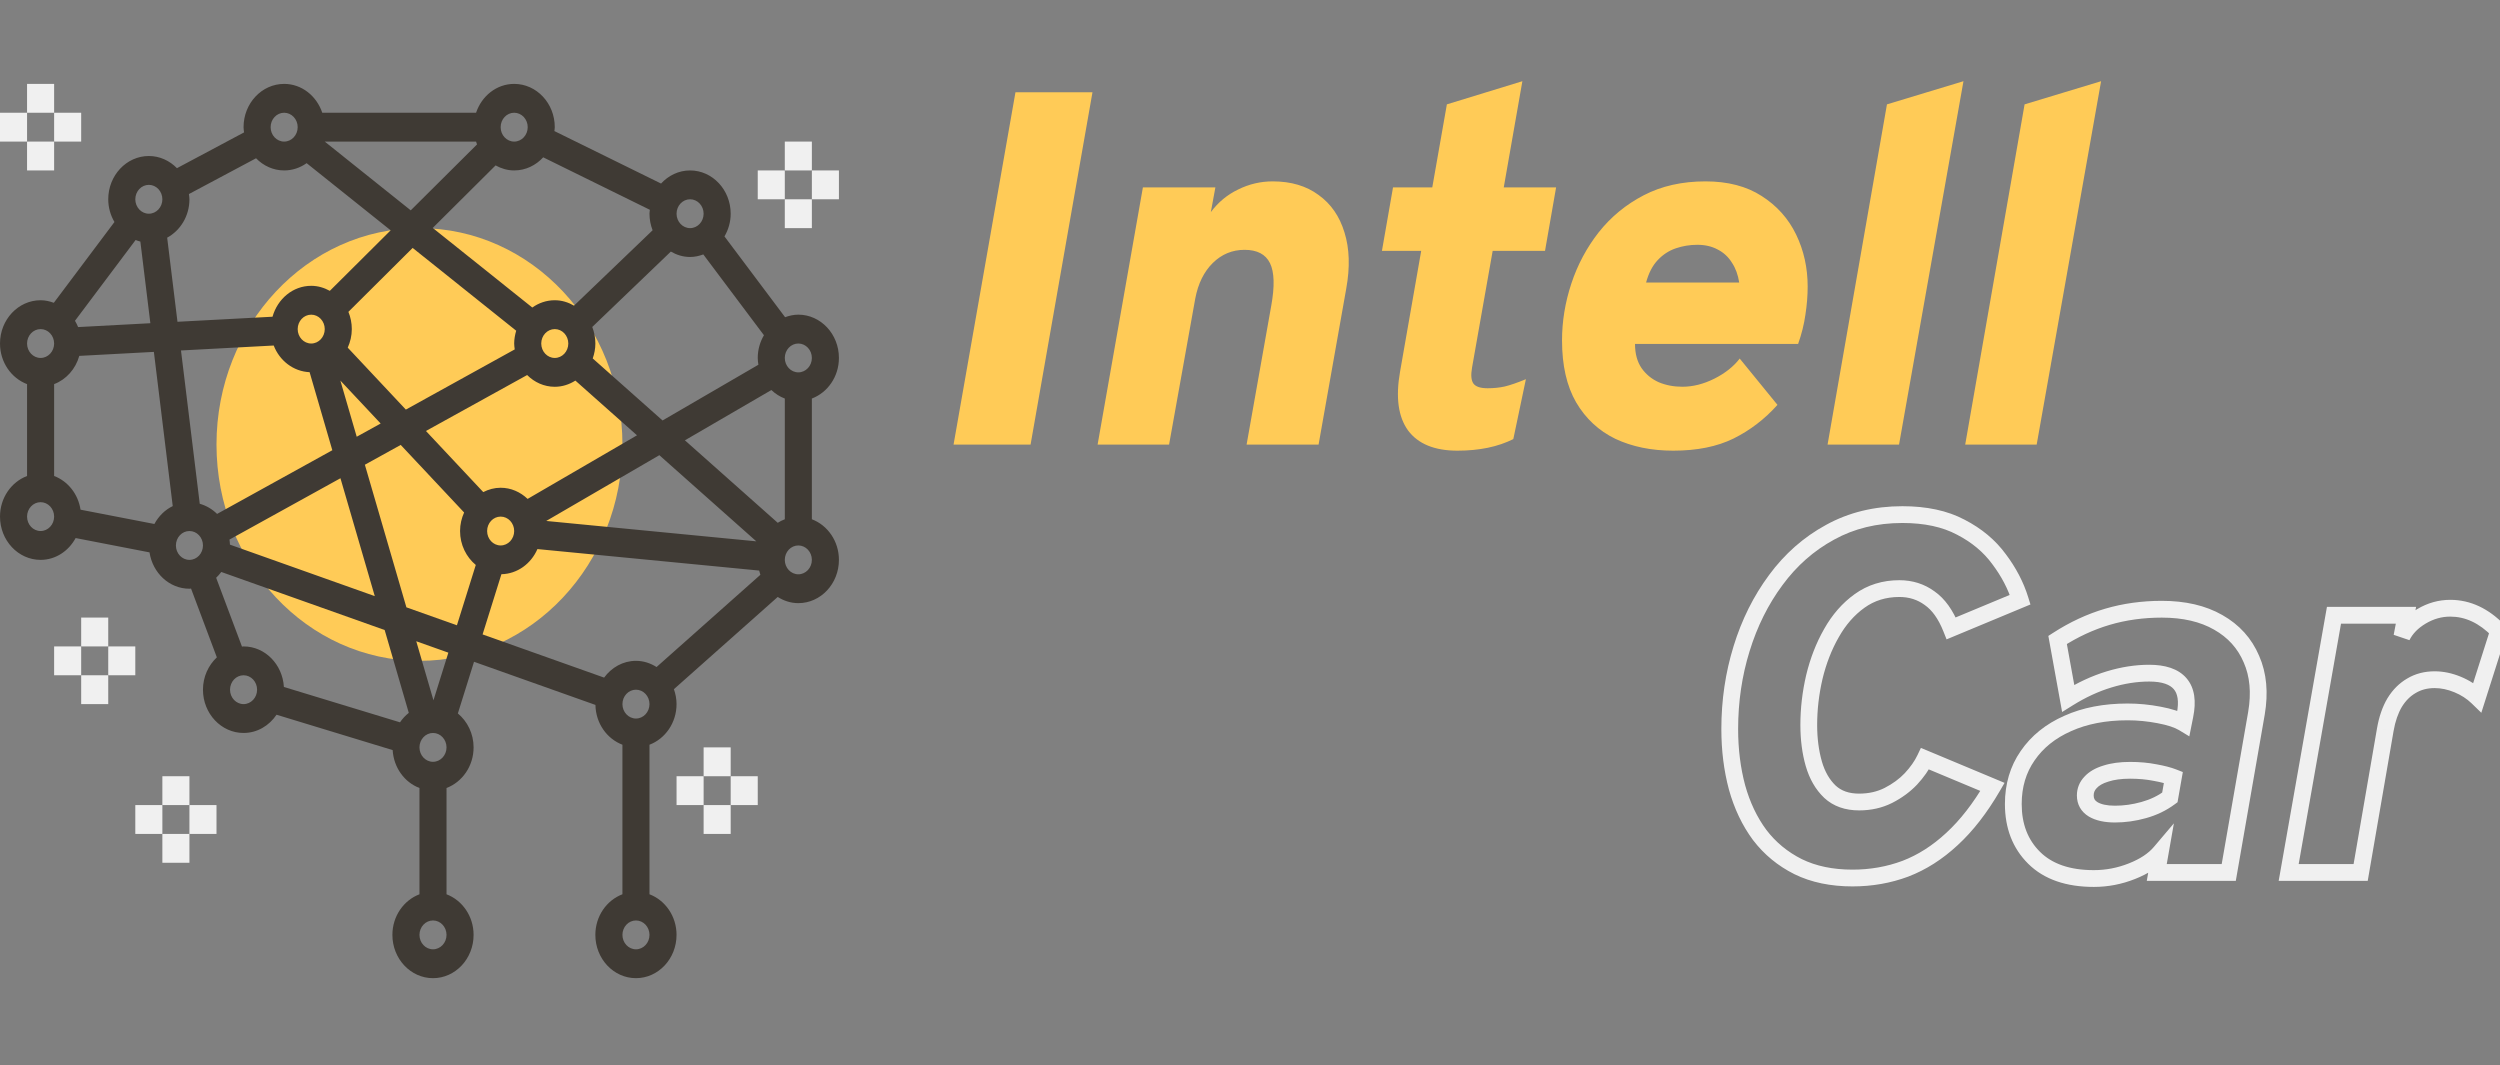 <svg width="298" height="127" viewBox="0 0 298 127" fill="none" xmlns="http://www.w3.org/2000/svg">
<rect x="0" y="0" width="298" height="127" fill="#808080" stroke="none"/>
<path d="M50 78.772C63.362 78.772 74.194 67.226 74.194 52.983C74.194 38.739 63.362 27.193 50 27.193C36.638 27.193 25.806 38.739 25.806 52.983C25.806 67.226 36.638 78.772 50 78.772Z" fill="#FFCB57"/>
<path d="M96.774 61.895V47.507C98.647 46.795 100 44.904 100 42.665C100 39.821 97.829 37.507 95.161 37.507C94.606 37.507 94.081 37.627 93.584 37.811L86.356 28.18C86.818 27.394 87.097 26.471 87.097 25.474C87.097 22.63 84.926 20.316 82.258 20.316C80.902 20.316 79.679 20.918 78.798 21.879L66.084 15.624C66.098 15.467 66.129 15.318 66.129 15.158C66.129 12.314 63.958 10 61.29 10C59.19 10 57.416 11.443 56.748 13.439H38.413C37.745 11.443 35.971 10 33.871 10C31.203 10 29.032 12.314 29.032 15.158C29.032 15.371 29.068 15.576 29.092 15.782L21.092 20.046C20.221 19.154 19.044 18.596 17.742 18.596C15.074 18.596 12.903 20.911 12.903 23.754C12.903 24.752 13.182 25.675 13.642 26.464L6.415 36.094C5.918 35.91 5.394 35.789 4.839 35.789C2.171 35.789 0 38.104 0 40.947C0 43.186 1.353 45.077 3.226 45.789V56.739C1.353 57.449 0 59.34 0 61.579C0 64.423 2.171 66.737 4.839 66.737C6.631 66.737 8.179 65.681 9.016 64.136L17.821 65.843C18.194 68.293 20.177 70.176 22.581 70.176C22.647 70.176 22.706 70.158 22.771 70.155L25.848 78.356C24.842 79.303 24.194 80.67 24.194 82.211C24.194 85.054 26.364 87.369 29.032 87.369C30.655 87.369 32.086 86.505 32.963 85.195L46.805 89.411C46.929 91.505 48.219 93.252 50 93.929V106.599C48.127 107.311 46.774 109.202 46.774 111.441C46.774 114.284 48.945 116.598 51.613 116.598C54.281 116.598 56.452 114.284 56.452 111.441C56.452 109.202 55.098 107.311 53.226 106.599V93.929C55.098 93.218 56.452 91.326 56.452 89.088C56.452 87.441 55.71 85.986 54.577 85.042L56.503 78.884L70.976 84.026C71.014 86.222 72.347 88.068 74.192 88.77V106.597C72.319 107.309 70.966 109.2 70.966 111.439C70.966 114.283 73.137 116.597 75.805 116.597C78.473 116.597 80.644 114.283 80.644 111.439C80.644 109.2 79.29 107.309 77.418 106.597V88.772C79.29 88.06 80.644 86.168 80.644 83.93C80.644 83.302 80.523 82.707 80.329 82.15L92.705 71.157C93.427 71.615 94.261 71.895 95.161 71.895C97.829 71.895 100 69.581 100 66.737C100 64.498 98.647 62.607 96.774 61.895ZM27.41 64.921C27.407 64.715 27.377 64.517 27.352 64.318L40.582 57.006L44.674 71.058L27.41 64.921ZM23.81 60.049L21.574 41.776L32.627 41.186C33.329 42.999 34.973 44.281 36.905 44.364L39.613 53.667L25.876 61.259C25.298 60.687 24.593 60.271 23.81 60.049ZM9.31 38.987C9.208 38.724 9.077 38.477 8.937 38.238L16.165 28.608C16.352 28.677 16.535 28.751 16.731 28.795L17.923 38.528L9.31 38.987ZM19.927 28.331C21.495 27.477 22.581 25.756 22.581 23.754C22.581 23.541 22.545 23.337 22.521 23.13L30.521 18.866C31.392 19.759 32.569 20.316 33.871 20.316C34.861 20.316 35.782 19.994 36.55 19.448L46.566 27.454L39.315 34.669C38.647 34.301 37.9 34.07 37.097 34.07C34.913 34.07 33.084 35.63 32.484 37.753L21.155 38.356L19.927 28.331ZM56.86 17.216L48.961 25.073L38.708 16.877H56.748C56.787 16.991 56.815 17.106 56.86 17.216ZM61.356 41.649L48.377 48.824L41.45 41.439C41.752 40.765 41.935 40.022 41.935 39.228C41.935 38.496 41.787 37.803 41.529 37.172L49.187 29.552L61.531 39.421C61.389 39.906 61.29 40.413 61.29 40.947C61.29 41.188 61.327 41.417 61.356 41.649ZM38.71 39.228C38.71 40.175 37.987 40.947 37.097 40.947C36.206 40.947 35.484 40.175 35.484 39.228C35.484 38.281 36.206 37.509 37.097 37.509C37.987 37.509 38.71 38.281 38.71 39.228ZM45.374 50.483L42.521 52.059L40.571 45.363L45.374 50.483ZM43.492 55.396L47.766 53.034L55.323 61.089C55.023 61.761 54.839 62.504 54.839 63.298C54.839 64.947 55.581 66.4 56.713 67.344L54.465 74.534L48.442 72.394L43.492 55.396ZM59.677 65.018C58.787 65.018 58.065 64.246 58.065 63.298C58.065 62.351 58.787 61.579 59.677 61.579C60.568 61.579 61.29 62.351 61.29 63.298C61.29 64.246 60.568 65.018 59.677 65.018ZM59.677 58.14C58.932 58.14 58.236 58.335 57.605 58.658L50.771 51.373L62.836 44.704C63.7 45.567 64.853 46.105 66.129 46.105C67.029 46.105 67.863 45.825 68.585 45.366L75.929 51.889L62.892 59.469C62.034 58.653 60.916 58.14 59.677 58.14ZM79.965 29.987C80.65 30.386 81.424 30.632 82.258 30.632C82.813 30.632 83.337 30.511 83.834 30.327L91.061 39.959C90.602 40.748 90.323 41.669 90.323 42.667C90.323 42.944 90.36 43.212 90.4 43.477L78.976 50.12L70.653 42.727C70.847 42.17 70.968 41.575 70.968 40.947C70.968 40.248 70.834 39.582 70.597 38.974L79.965 29.987ZM92.707 62.317L81.64 52.486L91.948 46.492C92.411 46.936 92.952 47.28 93.55 47.507V61.895C93.253 62.009 92.973 62.148 92.707 62.317ZM67.742 40.947C67.742 41.895 67.019 42.667 66.129 42.667C65.239 42.667 64.516 41.895 64.516 40.947C64.516 40 65.239 39.228 66.129 39.228C67.019 39.228 67.742 40 67.742 40.947ZM78.594 54.258L90.152 64.526L65.11 62.098L78.594 54.258ZM96.774 42.667C96.774 43.614 96.052 44.386 95.161 44.386C94.271 44.386 93.548 43.614 93.548 42.667C93.548 41.719 94.271 40.947 95.161 40.947C96.052 40.947 96.774 41.719 96.774 42.667ZM82.258 23.754C83.148 23.754 83.871 24.526 83.871 25.474C83.871 26.421 83.148 27.193 82.258 27.193C81.368 27.193 80.645 26.421 80.645 25.474C80.645 24.526 81.368 23.754 82.258 23.754ZM77.463 25.008C77.45 25.164 77.419 25.314 77.419 25.474C77.419 26.174 77.553 26.839 77.79 27.448L68.421 36.434C67.737 36.035 66.963 35.789 66.129 35.789C65.139 35.789 64.218 36.111 63.45 36.658L51.582 27.169L59.074 19.716C59.74 20.087 60.487 20.316 61.29 20.316C62.647 20.316 63.871 19.714 64.75 18.753L77.463 25.008ZM61.29 13.439C62.181 13.439 62.903 14.211 62.903 15.158C62.903 16.105 62.181 16.877 61.29 16.877C60.4 16.877 59.677 16.105 59.677 15.158C59.677 14.211 60.4 13.439 61.29 13.439ZM33.871 13.439C34.761 13.439 35.484 14.211 35.484 15.158C35.484 16.105 34.761 16.877 33.871 16.877C32.981 16.877 32.258 16.105 32.258 15.158C32.258 14.211 32.981 13.439 33.871 13.439ZM17.742 22.035C18.632 22.035 19.355 22.807 19.355 23.754C19.355 24.702 18.632 25.474 17.742 25.474C16.852 25.474 16.129 24.702 16.129 23.754C16.129 22.807 16.852 22.035 17.742 22.035ZM4.839 39.228C5.729 39.228 6.452 40 6.452 40.947C6.452 41.895 5.729 42.667 4.839 42.667C3.948 42.667 3.226 41.895 3.226 40.947C3.226 40 3.948 39.228 4.839 39.228ZM4.839 63.298C3.948 63.298 3.226 62.526 3.226 61.579C3.226 60.632 3.948 59.86 4.839 59.86C5.729 59.86 6.452 60.632 6.452 61.579C6.452 62.526 5.729 63.298 4.839 63.298ZM6.452 56.737V45.787C7.894 45.239 9.008 43.992 9.452 42.421L18.342 41.946L20.59 60.326C19.665 60.773 18.908 61.526 18.403 62.458L9.6 60.754C9.315 58.883 8.089 57.36 6.452 56.737ZM20.968 65.018C20.968 64.07 21.69 63.298 22.581 63.298C23.471 63.298 24.194 64.07 24.194 65.018C24.194 65.965 23.471 66.737 22.581 66.737C21.69 66.737 20.968 65.965 20.968 65.018ZM25.765 68.871C25.989 68.661 26.192 68.429 26.376 68.178L45.852 75.098L48.727 84.972C48.327 85.292 47.973 85.668 47.682 86.101L33.84 81.886C33.681 79.197 31.597 77.053 29.032 77.053C28.968 77.053 28.907 77.07 28.843 77.073L25.765 68.871ZM29.032 83.93C28.142 83.93 27.419 83.158 27.419 82.211C27.419 81.263 28.142 80.491 29.032 80.491C29.923 80.491 30.645 81.263 30.645 82.211C30.645 83.158 29.923 83.93 29.032 83.93ZM51.613 113.158C50.723 113.158 50 112.386 50 111.439C50 110.491 50.723 109.719 51.613 109.719C52.503 109.719 53.226 110.491 53.226 111.439C53.226 112.386 52.503 113.158 51.613 113.158ZM51.613 90.807C50.723 90.807 50 90.035 50 89.088C50 88.141 50.723 87.369 51.613 87.369C52.503 87.369 53.226 88.141 53.226 89.088C53.226 90.035 52.503 90.807 51.613 90.807ZM51.668 83.476L49.618 76.437L53.444 77.797L51.668 83.476ZM59.768 68.446C61.674 68.408 63.306 67.191 64.061 65.449L90.49 68.011C90.532 68.183 90.581 68.351 90.637 68.516L78.261 79.51C77.539 79.052 76.707 78.772 75.806 78.772C74.261 78.772 72.897 79.563 72.011 80.77L57.524 75.622L59.768 68.446ZM75.806 113.158C74.916 113.158 74.194 112.386 74.194 111.439C74.194 110.491 74.916 109.719 75.806 109.719C76.697 109.719 77.419 110.491 77.419 111.439C77.419 112.386 76.697 113.158 75.806 113.158ZM75.806 85.649C74.916 85.649 74.194 84.877 74.194 83.93C74.194 82.983 74.916 82.211 75.806 82.211C76.697 82.211 77.419 82.983 77.419 83.93C77.419 84.877 76.697 85.649 75.806 85.649ZM95.161 68.456C94.271 68.456 93.548 67.684 93.548 66.737C93.548 65.79 94.271 65.018 95.161 65.018C96.052 65.018 96.774 65.79 96.774 66.737C96.774 67.684 96.052 68.456 95.161 68.456Z" fill="#3F3A34"/>
<path d="M6.452 10H3.226V13.439H6.452V10Z" fill="#F0F0F0"/>
<path d="M6.452 16.877H3.226V20.316H6.452V16.877Z" fill="#F0F0F0"/>
<path d="M9.677 13.439H6.452V16.877H9.677V13.439Z" fill="#F0F0F0"/>
<path d="M3.226 13.439H0V16.877H3.226V13.439Z" fill="#F0F0F0"/>
<path d="M87.097 89.088H83.871V92.526H87.097V89.088Z" fill="#F0F0F0"/>
<path d="M87.097 95.965H83.871V99.404H87.097V95.965Z" fill="#F0F0F0"/>
<path d="M90.323 92.526H87.097V95.965H90.323V92.526Z" fill="#F0F0F0"/>
<path d="M83.871 92.526H80.645V95.965H83.871V92.526Z" fill="#F0F0F0"/>
<path d="M96.774 16.877H93.548V20.316H96.774V16.877Z" fill="#F0F0F0"/>
<path d="M96.774 23.754H93.548V27.193H96.774V23.754Z" fill="#F0F0F0"/>
<path d="M100 20.316H96.774V23.754H100V20.316Z" fill="#F0F0F0"/>
<path d="M93.548 20.316H90.323V23.754H93.548V20.316Z" fill="#F0F0F0"/>
<path d="M22.581 92.526H19.355V95.965H22.581V92.526Z" fill="#F0F0F0"/>
<path d="M22.581 99.404H19.355V102.842H22.581V99.404Z" fill="#F0F0F0"/>
<path d="M25.806 95.965H22.581V99.404H25.806V95.965Z" fill="#F0F0F0"/>
<path d="M19.355 95.965H16.129V99.404H19.355V95.965Z" fill="#F0F0F0"/>
<path d="M12.903 73.614H9.677V77.053H12.903V73.614Z" fill="#F0F0F0"/>
<path d="M12.903 80.491H9.677V83.93H12.903V80.491Z" fill="#F0F0F0"/>
<path d="M16.129 77.053H12.903V80.491H16.129V77.053Z" fill="#F0F0F0"/>
<path d="M9.677 77.053H6.452V80.491H9.677V77.053Z" fill="#F0F0F0"/>
<path d="M113.663 53L121.043 11H130.223L122.843 53H113.663ZM130.833 53L136.233 22.34H144.873L144.333 25.28C145.213 24.1 146.303 23.2 147.603 22.58C148.903 21.94 150.273 21.62 151.713 21.62C153.893 21.62 155.713 22.16 157.173 23.24C158.653 24.3 159.683 25.79 160.263 27.71C160.863 29.63 160.933 31.86 160.473 34.4L157.173 53H148.593L151.533 36.44C151.953 34.12 151.903 32.43 151.383 31.37C150.863 30.31 149.853 29.78 148.353 29.78C146.893 29.78 145.633 30.3 144.573 31.34C143.513 32.38 142.813 33.8 142.473 35.6L139.353 53H130.833ZM173.727 53.72C171.007 53.72 169.047 52.92 167.847 51.32C166.667 49.7 166.347 47.36 166.887 44.3L169.407 29.9H164.727L166.047 22.34H170.727L172.467 12.44L181.467 9.68L179.247 22.34H185.487L184.167 29.9H177.927L175.467 43.82C175.307 44.72 175.367 45.36 175.647 45.74C175.927 46.1 176.487 46.28 177.327 46.28C178.047 46.28 178.727 46.21 179.367 46.07C180.027 45.91 180.867 45.62 181.887 45.2L180.387 52.34C178.547 53.26 176.327 53.72 173.727 53.72ZM199.454 53.72C196.854 53.72 194.554 53.25 192.554 52.31C190.574 51.35 189.014 49.9 187.874 47.96C186.754 46.02 186.194 43.56 186.194 40.58C186.194 38.3 186.564 36.04 187.304 33.8C188.044 31.56 189.134 29.52 190.574 27.68C192.034 25.84 193.824 24.37 195.944 23.27C198.064 22.17 200.514 21.62 203.294 21.62C205.954 21.62 208.184 22.2 209.984 23.36C211.804 24.52 213.174 26.05 214.094 27.95C215.014 29.85 215.474 31.92 215.474 34.16C215.474 35.24 215.384 36.36 215.204 37.52C215.044 38.66 214.754 39.82 214.334 41H194.894C194.894 42.16 195.154 43.12 195.674 43.88C196.194 44.62 196.874 45.18 197.714 45.56C198.574 45.92 199.514 46.1 200.534 46.1C201.794 46.1 203.064 45.78 204.344 45.14C205.624 44.5 206.634 43.7 207.374 42.74L211.874 48.26C210.354 49.96 208.604 51.3 206.624 52.28C204.664 53.24 202.274 53.72 199.454 53.72ZM196.214 33.68H207.314C207.174 32.76 206.884 31.97 206.444 31.31C206.024 30.63 205.464 30.11 204.764 29.75C204.064 29.37 203.254 29.18 202.334 29.18C201.434 29.18 200.574 29.32 199.754 29.6C198.934 29.88 198.214 30.35 197.594 31.01C196.974 31.67 196.514 32.56 196.214 33.68ZM217.845 53L224.925 12.44L234.045 9.68L226.365 53H217.845ZM234.251 53L241.331 12.44L250.451 9.68L242.771 53H234.251Z" fill="#FFCB57"/>
<path d="M214.345 103.31L213.898 104.204L213.906 104.208L214.345 103.31ZM209.755 99.53L208.951 100.125L208.96 100.136L209.755 99.53ZM207.055 93.86L206.089 94.119L206.091 94.128L207.055 93.86ZM207.595 77.33L208.55 77.625L208.551 77.624L207.595 77.33ZM211.675 69.14L212.478 69.736L212.481 69.733L211.675 69.14ZM218.155 63.44L218.632 64.319L218.638 64.316L218.155 63.44ZM233.725 62.84L233.255 63.723L233.267 63.729L233.725 62.84ZM238.285 66.65L237.478 67.24L237.482 67.246L237.486 67.252L238.285 66.65ZM240.805 71.48L241.189 72.403L242.029 72.054L241.76 71.184L240.805 71.48ZM232.585 74.9L231.656 75.269L232.031 76.213L232.969 75.823L232.585 74.9ZM230.005 71.3L229.415 72.107L229.424 72.114L229.433 72.12L230.005 71.3ZM221.665 71.63L222.247 72.443L222.25 72.441L221.665 71.63ZM218.305 75.47L219.174 75.965L219.177 75.96L218.305 75.47ZM216.265 80.72L215.292 80.487L215.291 80.494L216.265 80.72ZM216.205 91.04L215.243 91.315L215.245 91.318L216.205 91.04ZM218.125 94.37L217.434 95.093L217.443 95.102L218.125 94.37ZM225.085 94.82L225.532 95.715L225.539 95.711L225.085 94.82ZM227.785 92.84L228.511 93.528L228.519 93.519L227.785 92.84ZM229.465 90.44L229.851 89.517L228.971 89.15L228.562 90.011L229.465 90.44ZM237.505 93.8L238.369 94.303L238.944 93.317L237.891 92.877L237.505 93.8ZM232.675 100.01L231.998 99.274L231.994 99.278L232.675 100.01ZM227.125 103.55L227.475 104.487L227.483 104.484L227.125 103.55ZM220.825 103.66C218.466 103.66 216.462 103.232 214.784 102.412L213.906 104.208C215.908 105.188 218.224 105.66 220.825 105.66V103.66ZM214.792 102.416C213.086 101.562 211.676 100.4 210.55 98.924L208.96 100.136C210.274 101.86 211.924 103.218 213.898 104.204L214.792 102.416ZM210.559 98.935C209.439 97.424 208.589 95.647 208.019 93.592L206.091 94.128C206.721 96.392 207.671 98.396 208.951 100.125L210.559 98.935ZM208.021 93.601C207.466 91.534 207.185 89.302 207.185 86.9H205.185C205.185 89.458 205.484 91.866 206.089 94.119L208.021 93.601ZM207.185 86.9C207.185 83.655 207.641 80.565 208.55 77.625L206.64 77.035C205.669 80.175 205.185 83.465 205.185 86.9H207.185ZM208.551 77.624C209.46 74.665 210.771 72.038 212.478 69.736L210.872 68.544C209.019 71.042 207.61 73.876 206.639 77.036L208.551 77.624ZM212.481 69.733C214.177 67.426 216.227 65.626 218.632 64.319L217.678 62.561C215.003 64.014 212.733 66.014 210.869 68.547L212.481 69.733ZM218.638 64.316C221.015 63.005 223.716 62.34 226.765 62.34V60.34C223.414 60.34 220.375 61.075 217.672 62.564L218.638 64.316ZM226.765 62.34C229.408 62.34 231.556 62.819 233.255 63.723L234.195 61.957C232.134 60.861 229.642 60.34 226.765 60.34V62.34ZM233.267 63.729C235.044 64.645 236.439 65.818 237.478 67.24L239.092 66.06C237.851 64.362 236.206 62.995 234.183 61.951L233.267 63.729ZM237.486 67.252C238.583 68.708 239.367 70.216 239.85 71.776L241.76 71.184C241.203 69.384 240.307 67.672 239.084 66.048L237.486 67.252ZM240.421 70.557L232.201 73.977L232.969 75.823L241.189 72.403L240.421 70.557ZM233.514 74.531C232.809 72.756 231.848 71.367 230.577 70.48L229.433 72.12C230.282 72.713 231.041 73.724 231.656 75.269L233.514 74.531ZM230.595 70.493C229.374 69.6 227.965 69.16 226.405 69.16V71.16C227.565 71.16 228.556 71.48 229.415 72.107L230.595 70.493ZM226.405 69.16C224.412 69.16 222.623 69.707 221.08 70.819L222.25 72.441C223.427 71.593 224.798 71.16 226.405 71.16V69.16ZM221.083 70.817C219.611 71.871 218.397 73.267 217.433 74.98L219.177 75.96C220.013 74.473 221.039 73.309 222.247 72.443L221.083 70.817ZM217.436 74.975C216.486 76.644 215.773 78.483 215.293 80.487L217.237 80.953C217.677 79.117 218.324 77.456 219.174 75.965L217.436 74.975ZM215.291 80.494C214.834 82.466 214.605 84.442 214.605 86.42H216.605C216.605 84.598 216.816 82.774 217.239 80.946L215.291 80.494ZM214.605 86.42C214.605 88.179 214.814 89.813 215.243 91.315L217.167 90.765C216.796 89.467 216.605 88.021 216.605 86.42H214.605ZM215.245 91.318C215.685 92.837 216.405 94.111 217.435 95.093L218.815 93.647C218.085 92.949 217.525 92.003 217.165 90.762L215.245 91.318ZM217.443 95.102C218.544 96.127 219.965 96.6 221.605 96.6V94.6C220.365 94.6 219.466 94.253 218.807 93.638L217.443 95.102ZM221.605 96.6C223.024 96.6 224.34 96.311 225.532 95.714L224.638 93.926C223.75 94.369 222.746 94.6 221.605 94.6V96.6ZM225.539 95.711C226.69 95.125 227.684 94.399 228.51 93.528L227.06 92.152C226.406 92.841 225.6 93.435 224.631 93.929L225.539 95.711ZM228.519 93.519C229.313 92.661 229.936 91.779 230.368 90.869L228.562 90.011C228.234 90.701 227.737 91.419 227.051 92.161L228.519 93.519ZM229.079 91.363L237.119 94.723L237.891 92.877L229.851 89.517L229.079 91.363ZM236.641 93.297C235.2 95.77 233.649 97.756 231.998 99.274L233.352 100.746C235.181 99.064 236.85 96.91 238.369 94.303L236.641 93.297ZM231.994 99.278C230.358 100.8 228.615 101.907 226.767 102.616L227.483 104.484C229.595 103.673 231.552 102.42 233.356 100.742L231.994 99.278ZM226.775 102.613C224.912 103.309 222.932 103.66 220.825 103.66V105.66C223.158 105.66 225.378 105.271 227.475 104.487L226.775 102.613ZM242.476 102.26L243.179 101.549L243.179 101.549L242.476 102.26ZM241.696 90.08L242.517 90.651L242.52 90.646L241.696 90.08ZM246.466 86.24L246.87 87.155L246.877 87.152L246.466 86.24ZM257.356 85.22L257.169 86.202L257.172 86.203L257.356 85.22ZM260.266 86.18L259.748 87.035L260.967 87.774L261.247 86.376L260.266 86.18ZM260.446 85.28L259.466 85.082L259.466 85.084L260.446 85.28ZM259.876 81.5L260.635 80.849L260.635 80.849L259.876 81.5ZM251.386 80.99L251.678 81.947L251.678 81.947L251.386 80.99ZM246.526 83.24L245.542 83.418L245.805 84.87L247.056 84.088L246.526 83.24ZM245.266 76.28L244.724 75.44L244.163 75.802L244.282 76.458L245.266 76.28ZM251.206 73.52L250.924 72.561L250.924 72.561L251.206 73.52ZM264.406 74.18L263.91 75.048L263.914 75.051L264.406 74.18ZM268.366 78.56L267.446 78.952L267.451 78.963L268.366 78.56ZM268.966 85.04L269.951 85.212L269.952 85.208L268.966 85.04ZM265.666 104V105H266.507L266.651 104.171L265.666 104ZM257.086 104L256.101 103.828L255.896 105H257.086V104ZM257.506 101.6L258.491 101.772L259.126 98.143L256.743 100.953L257.506 101.6ZM254.116 103.85L253.751 102.919L253.747 102.921L254.116 103.85ZM255.526 96.56L255.26 95.596L255.256 95.597L255.526 96.56ZM258.646 95.06L259.24 95.864L259.562 95.626L259.631 95.232L258.646 95.06ZM259.066 92.66L260.051 92.832L260.192 92.028L259.432 91.729L259.066 92.66ZM256.876 92.09L256.68 93.071L256.69 93.073L256.701 93.075L256.876 92.09ZM251.026 92.21L251.313 93.168L251.324 93.165L251.335 93.161L251.026 92.21ZM249.196 93.26L249.919 93.951L249.927 93.942L249.935 93.934L249.196 93.26ZM249.496 96.47L248.973 97.323L248.986 97.33L249.496 96.47ZM249.586 103.72C246.682 103.72 244.598 102.95 243.179 101.549L241.773 102.971C243.674 104.85 246.33 105.72 249.586 105.72V103.72ZM243.179 101.549C241.735 100.122 240.986 98.251 240.986 95.84H238.986C238.986 98.709 239.897 101.118 241.773 102.971L243.179 101.549ZM240.986 95.84C240.986 93.822 241.505 92.106 242.517 90.651L240.875 89.509C239.607 91.334 238.986 93.458 238.986 95.84H240.986ZM242.52 90.646C243.544 89.155 244.981 87.988 246.87 87.155L246.062 85.325C243.871 86.292 242.128 87.685 240.872 89.514L242.52 90.646ZM246.877 87.152C248.763 86.301 250.998 85.86 253.606 85.86V83.86C250.774 83.86 248.249 84.339 246.055 85.328L246.877 87.152ZM253.606 85.86C254.781 85.86 255.969 85.974 257.169 86.202L257.543 84.238C256.224 83.986 254.911 83.86 253.606 83.86V85.86ZM257.172 86.203C258.403 86.434 259.237 86.726 259.748 87.035L260.784 85.325C259.975 84.834 258.869 84.486 257.54 84.237L257.172 86.203ZM261.247 86.376L261.427 85.476L259.466 85.084L259.286 85.984L261.247 86.376ZM261.426 85.478C261.793 83.665 261.646 82.028 260.635 80.849L259.117 82.151C259.546 82.652 259.779 83.535 259.466 85.082L261.426 85.478ZM260.635 80.849C259.639 79.687 258.052 79.24 256.186 79.24V81.24C257.8 81.24 258.673 81.633 259.117 82.151L260.635 80.849ZM256.186 79.24C254.518 79.24 252.82 79.507 251.094 80.034L251.678 81.947C253.232 81.472 254.734 81.24 256.186 81.24V79.24ZM251.094 80.034C249.363 80.561 247.663 81.35 245.996 82.392L247.056 84.088C248.589 83.13 250.13 82.418 251.678 81.947L251.094 80.034ZM247.51 83.062L246.25 76.102L244.282 76.458L245.542 83.418L247.51 83.062ZM245.809 77.12C247.654 75.928 249.547 75.05 251.488 74.479L250.924 72.561C248.785 73.19 246.718 74.152 244.724 75.44L245.809 77.12ZM251.488 74.479C253.43 73.908 255.495 73.62 257.686 73.62V71.62C255.317 71.62 253.062 71.932 250.924 72.561L251.488 74.479ZM257.686 73.62C260.218 73.62 262.277 74.115 263.91 75.048L264.902 73.312C262.896 72.165 260.474 71.62 257.686 71.62V73.62ZM263.914 75.051C265.57 75.986 266.735 77.281 267.446 78.952L269.286 78.168C268.397 76.079 266.923 74.454 264.898 73.309L263.914 75.051ZM267.451 78.963C268.176 80.607 268.375 82.561 267.98 84.872L269.952 85.208C270.397 82.599 270.197 80.233 269.281 78.157L267.451 78.963ZM267.981 84.868L264.681 103.829L266.651 104.171L269.951 85.212L267.981 84.868ZM265.666 103H257.086V105H265.666V103ZM258.071 104.172L258.491 101.772L256.521 101.428L256.101 103.828L258.071 104.172ZM256.743 100.953C256.099 101.713 255.124 102.381 253.751 102.919L254.481 104.781C256.068 104.159 257.353 103.327 258.269 102.247L256.743 100.953ZM253.747 102.921C252.404 103.454 251.019 103.72 249.586 103.72V105.72C251.273 105.72 252.909 105.406 254.485 104.779L253.747 102.921ZM252.106 98.04C253.341 98.04 254.572 97.867 255.796 97.523L255.256 95.597C254.2 95.894 253.151 96.04 252.106 96.04V98.04ZM255.792 97.524C257.064 97.173 258.217 96.621 259.24 95.864L258.052 94.256C257.236 94.859 256.308 95.307 255.26 95.596L255.792 97.524ZM259.631 95.232L260.051 92.832L258.081 92.488L257.661 94.888L259.631 95.232ZM259.432 91.729C258.787 91.476 257.986 91.272 257.051 91.105L256.701 93.075C257.566 93.228 258.225 93.404 258.7 93.591L259.432 91.729ZM257.072 91.109C256.098 90.915 255.041 90.82 253.906 90.82V92.82C254.931 92.82 255.855 92.906 256.68 93.071L257.072 91.109ZM253.906 90.82C252.714 90.82 251.644 90.958 250.717 91.259L251.335 93.161C252.009 92.942 252.858 92.82 253.906 92.82V90.82ZM250.739 91.252C249.823 91.527 249.034 91.954 248.458 92.586L249.935 93.934C250.198 93.646 250.63 93.373 251.313 93.168L250.739 91.252ZM248.473 92.57C247.878 93.193 247.566 93.959 247.566 94.82H249.566C249.566 94.481 249.674 94.207 249.919 93.951L248.473 92.57ZM247.566 94.82C247.566 95.892 248.061 96.763 248.974 97.323L250.019 95.617C249.692 95.417 249.566 95.188 249.566 94.82H247.566ZM248.986 97.33C249.837 97.835 250.907 98.04 252.106 98.04V96.04C251.106 96.04 250.435 95.865 250.007 95.61L248.986 97.33ZM272.81 104L271.825 103.827L271.618 105H272.81V104ZM278.21 73.34V72.34H277.371L277.225 73.166L278.21 73.34ZM286.79 73.34L287.772 73.527L287.998 72.34H286.79V73.34ZM286.31 75.86L285.328 75.673L287.204 76.307L286.31 75.86ZM288.65 73.46L289.16 74.32L289.16 74.32L288.65 73.46ZM297.83 75.2L298.783 75.503L298.964 74.934L298.549 74.505L297.83 75.2ZM295.31 83.12L294.614 83.838L295.773 84.962L296.263 83.423L295.31 83.12ZM287.45 81.74L287.948 82.607L287.956 82.602L287.964 82.597L287.45 81.74ZM285.44 83.75L284.588 83.227L284.583 83.234L284.579 83.241L285.44 83.75ZM284.33 86.96L283.345 86.788L283.344 86.79L284.33 86.96ZM281.39 104V105H282.232L282.375 104.17L281.39 104ZM273.795 104.173L279.195 73.513L277.225 73.166L271.825 103.827L273.795 104.173ZM278.21 74.34H286.79V72.34H278.21V74.34ZM285.808 73.153L285.328 75.673L287.292 76.047L287.772 73.527L285.808 73.153ZM287.204 76.307C287.585 75.546 288.216 74.879 289.16 74.32L288.14 72.6C286.923 73.321 285.995 74.254 285.415 75.413L287.204 76.307ZM289.16 74.32C290.093 73.767 291.058 73.5 292.07 73.5V71.5C290.682 71.5 289.367 71.873 288.14 72.6L289.16 74.32ZM292.07 73.5C293.847 73.5 295.52 74.249 297.111 75.895L298.549 74.505C296.659 72.55 294.492 71.5 292.07 71.5V73.5ZM296.877 74.897L294.357 82.817L296.263 83.423L298.783 75.503L296.877 74.897ZM296.006 82.402C295.248 81.667 294.349 81.09 293.322 80.666L292.558 82.514C293.371 82.85 294.052 83.293 294.614 83.838L296.006 82.402ZM293.322 80.666C292.293 80.241 291.254 80.02 290.21 80.02V82.02C290.966 82.02 291.746 82.179 292.558 82.514L293.322 80.666ZM290.21 80.02C289.01 80.02 287.908 80.299 286.935 80.882L287.964 82.597C288.592 82.221 289.33 82.02 290.21 82.02V80.02ZM286.951 80.873C285.99 81.426 285.204 82.222 284.588 83.227L286.292 84.273C286.755 83.518 287.31 82.974 287.948 82.607L286.951 80.873ZM284.579 83.241C283.984 84.248 283.58 85.438 283.345 86.788L285.315 87.132C285.519 85.962 285.855 85.013 286.301 84.259L284.579 83.241ZM283.344 86.79L280.404 103.83L282.375 104.17L285.315 87.13L283.344 86.79ZM281.39 103H272.81V105H281.39V103Z" fill="#F0F0F0"/>
</svg>
